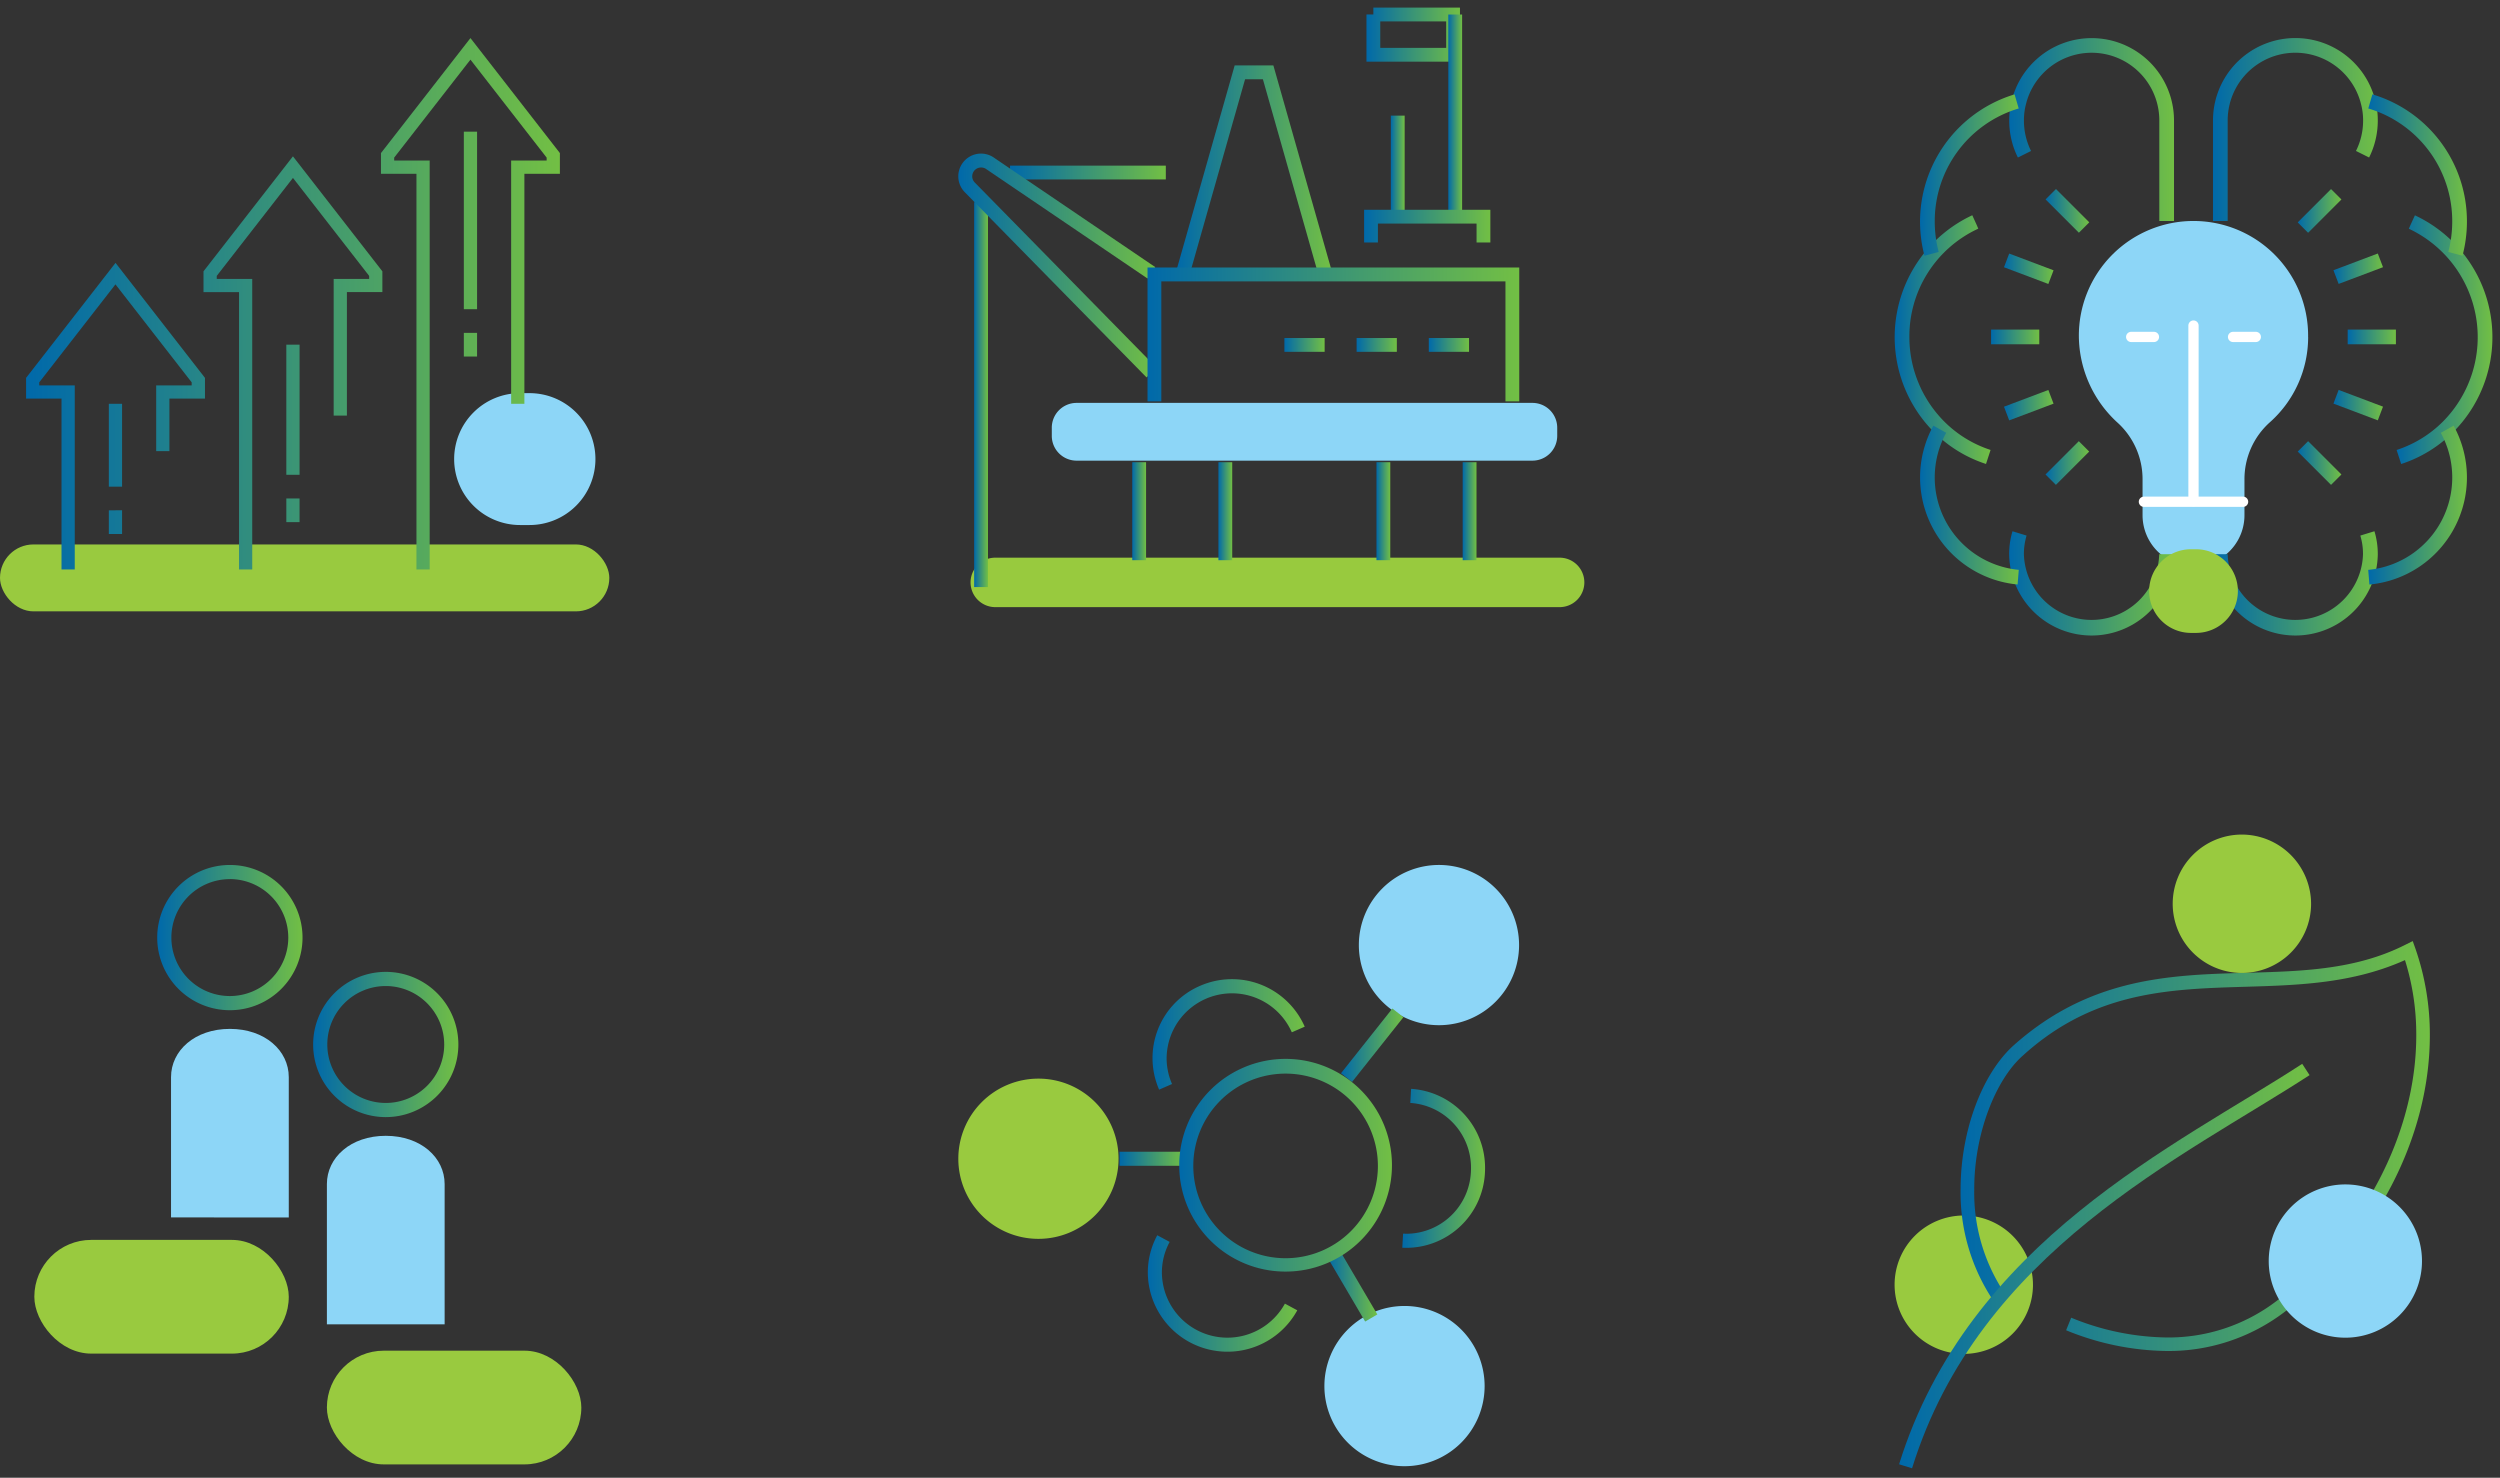 <svg xmlns="http://www.w3.org/2000/svg" width="164.36" height="97.153"><rect width="100%" height="100%" fill="#333333" stroke="none"/><defs><linearGradient id="a" x1="1" x2="0" y1=".5" y2=".5" gradientUnits="objectBoundingBox"><stop offset="0" stop-color="#72bf44"/><stop offset=".507" stop-color="#3a9476"/><stop offset="1" stop-color="#0069aa"/></linearGradient></defs><g data-name="Group 4111"><g data-name="Group 3910"><g data-name="Group 3908"><path fill="#8dd6f7" d="M89.336 62.134a5.267 5.267 0 1 0 5.268-5.268 5.268 5.268 0 0 0-5.268 5.268" data-name="Path 2183"/><path fill="#8dd6f7" d="M87.071 91.128a5.267 5.267 0 1 0 5.268-5.268 5.268 5.268 0 0 0-5.268 5.268" data-name="Path 2184"/><path fill="url(#a)" stroke="rgba(0,0,0,0)" d="m185.751 108.373-3.379 4.257-.724-.574 3.379-4.257.724.574-3.379 4.257-.724-.574 3.379-4.257.724.574Z" data-name="Path 2185" transform="translate(-93.485 -41.497)"/><path fill="url(#a)" stroke="rgba(0,0,0,0)" d="m180.19 181.174-2.5-4.257.8-.468 2.5 4.257-.8.468-2.5-4.257.8-.468 2.5 4.257-.8.468Z" data-name="Path 2186" transform="translate(-90.439 -94.29)"/><path fill="url(#a)" stroke="rgba(0,0,0,0)" d="m199.645 131.135.026-.461a5.192 5.192 0 0 1 4.863 5.213q0 .149-.008.3a5.187 5.187 0 0 1-5.142 4.936c-.1 0-.194 0-.29-.008l.05-.922c.081 0 .161.007.24.007a4.263 4.263 0 0 0 4.22-4.063q.007-.125.007-.248a4.268 4.268 0 0 0-3.991-4.291l.052-.922-.026.461.026-.461a5.192 5.192 0 0 1 4.863 5.213q0 .149-.008.3a5.187 5.187 0 0 1-5.142 4.936c-.1 0-.194 0-.29-.008l.05-.922c.081 0 .161.007.24.007a4.263 4.263 0 0 0 4.22-4.063q.007-.125.007-.248a4.269 4.269 0 0 0-3.991-4.291l.052-.922Z" data-name="Path 2187" transform="translate(-106.901 -59.088)"/><path fill="#99ca3f" d="M63.004 76.181a5.267 5.267 0 1 0 5.268-5.268 5.268 5.268 0 0 0-5.268 5.268" data-name="Path 2189"/><path fill="url(#a)" stroke="rgba(0,0,0,0)" d="M118.594 148.574h4.257v.924h-4.257v-.924h4.257v.924h-4.257v-.924Z" data-name="Path 2190" transform="translate(-44.993 -72.854)"/><path fill="url(#a)" stroke="rgba(0,0,0,0)" d="M136.062 129.312h.462a6.068 6.068 0 1 0 6.068-6.046 6.065 6.065 0 0 0-6.068 6.046h-.924a6.992 6.992 0 1 1 6.992 6.969 6.98 6.98 0 0 1-6.992-6.969h.924a6.068 6.068 0 1 0 6.068-6.046 6.065 6.065 0 0 0-6.068 6.046h-.924a6.992 6.992 0 1 1 6.992 6.969 6.98 6.98 0 0 1-6.992-6.969h.462Z" data-name="Path 2191" transform="translate(-58.072 -52.682)"/><path fill="url(#a)" stroke="rgba(0,0,0,0)" d="m137.574 102.749-.424.185a4.3 4.3 0 0 0-8.233 1.7 4.227 4.227 0 0 0 .356 1.7l-.846.37a5.173 5.173 0 0 1 2.707-6.831 5.227 5.227 0 0 1 6.866 2.692l-.847.369.424-.185-.424.185a4.3 4.3 0 0 0-8.233 1.7 4.228 4.228 0 0 0 .356 1.7l-.846.37a5.173 5.173 0 0 1 2.707-6.831 5.227 5.227 0 0 1 6.863 2.692l-.847.369Z" data-name="Path 2192" transform="translate(-52.222 -35.067)"/><path fill="url(#a)" stroke="rgba(0,0,0,0)" d="m136.073 177.055.406.22a5.234 5.234 0 0 1-9.825-2.487 5.138 5.138 0 0 1 .622-2.449l.813.439a4.212 4.212 0 0 0-.511 2.01 4.31 4.31 0 0 0 8.089 2.047l.813.44-.406-.22.406.22a5.234 5.234 0 0 1-9.825-2.487 5.138 5.138 0 0 1 .622-2.449l.813.439a4.212 4.212 0 0 0-.511 2.01 4.31 4.31 0 0 0 8.089 2.047l.813.44Z" data-name="Path 2193" transform="translate(-51.192 -91.129)"/></g><g data-name="Group 1821" transform="translate(-3074.559 18012.291)"><path fill="url(#a)" stroke="rgba(0,0,0,0)" d="M111.662 62.4v-.47a4.774 4.774 0 1 1-4.774 4.774 4.775 4.775 0 0 1 4.774-4.774v.931A3.843 3.843 0 1 0 115.5 66.7a3.849 3.849 0 0 0-3.843-3.843v-.927a4.774 4.774 0 1 1-4.774 4.774 4.775 4.775 0 0 1 4.774-4.774v.931A3.843 3.843 0 1 0 115.5 66.7a3.849 3.849 0 0 0-3.843-3.843V62.4Z" data-name="Path 2179" transform="translate(2978.012 -18017.354)"/><path fill="#8dd6f7" d="M3093.544-17932.249v-9.226c0-1.746-1.565-3.173-3.871-3.173s-3.87 1.427-3.87 3.173v9.221Z" data-name="Path 2180"/><path fill="url(#a)" stroke="rgba(0,0,0,0)" d="M155.676 92.578v-.466a4.774 4.774 0 1 1-4.774 4.774 4.775 4.775 0 0 1 4.774-4.774v.931a3.843 3.843 0 1 0 3.843 3.843 3.849 3.849 0 0 0-3.843-3.843v-.931a4.774 4.774 0 1 1-4.774 4.774 4.775 4.775 0 0 1 4.774-4.774v.931a3.843 3.843 0 1 0 3.843 3.843 3.849 3.849 0 0 0-3.843-3.843v-.466Z" data-name="Path 2181" transform="translate(2944.244 -18040.508)"/><path fill="#8dd6f7" d="M3103.791-17925.224v-9.221c0-1.745-1.565-3.173-3.871-3.173s-3.87 1.427-3.87 3.173v9.221Z" data-name="Path 2182"/><rect width="16.728" height="7.476" fill="#99ca3f" data-name="Rectangle 298" rx="3.738" transform="translate(3076.816 -17930.775)"/><rect width="16.728" height="7.476" fill="#99ca3f" data-name="Rectangle 299" rx="3.738" transform="translate(3096.05 -17923.492)"/></g><g data-name="Group 3892"><path fill="#98ca3e" d="M65.475 36.664a1.626 1.626 0 1 0 0 3.251h37.02a1.626 1.626 0 1 0 0-3.251Z" data-name="Path 2152"/><g fill="url(#a)" stroke="rgba(0,0,0,0)" data-name="Group 1622" transform="translate(-2767.684 18455.402)"><path d="M2857.975-18454.448h.453v2.194h4.333v-1.74h-4.787v-.91h5.694v3.554h-6.147v-3.1h.907v2.196h4.333v-1.74h-4.787v-.91h5.694v3.554h-6.147v-3.1h.453Z" data-name="Path 2138"/><path d="M2843.024-18425.015v6.442h-.9v-6.442h.907v6.442h-.907v-6.442Z" data-name="Path 2139"/><path d="M2847.788-18418.572v-6.442h.907v6.442h-.907v-6.442h.907v6.442Z" data-name="Path 2140"/><path d="M2859.086-18425.015v6.442h-.907v-6.442h.907v6.442h-.907v-6.442Z" data-name="Path 2141"/><path d="M2863.847-18418.572v-6.442h.907v6.442h-.907v-6.442h.907v6.442Z" data-name="Path 2142"/><path d="M2834.088-18444.512h10.241v.907h-10.241v-.907h10.241v.907h-10.241v-.907Z" data-name="Path 2143"/><path d="M2859.123-18441.359v-6.442h.907v6.442h-.907v-6.442h.907v6.442Z" data-name="Path 2144"/><path d="M2862.902-18441.358v-13.089h.907v13.089h-.907v-13.089h.907v13.089h-.907Z" data-name="Path 2145"/><path d="m2854.771-18437.557-.436.124-3.623-12.758h-1.173l-3.624 12.758-.872-.248 3.814-13.421h2.543l3.81 13.417-.872.248.436-.124-.436.124-3.623-12.758h-1.173l-3.624 12.758-.872-.248 3.811-13.417h2.543l3.81 13.417-.872.248Z" data-name="Path 2146"/><path d="M2854.771-18432.272h-2.645v-.907h2.645v.907h-2.645v-.907h2.645v.907Z" data-name="Path 2147"/><path d="M2859.517-18432.272h-2.645v-.907h2.645v.907h-2.645v-.907h2.645v.907Z" data-name="Path 2148"/><path d="M2864.265-18432.272h-2.646v-.907h2.645v.907h-2.645v-.907h2.645v.907Z" data-name="Path 2149"/><path d="M2832.637-18442.106v25.3h-.907v-25.3h.907v25.3h-.907v-25.3Z" data-name="Path 2150"/><path d="M2857.819-18439.46h-.453v-2.15h8.3v2.15h-.907v-1.243h-6.486v1.243h-.907v-2.15h8.3v2.15h-.907v-1.243h-6.486v1.243h-.454Z" data-name="Path 2151"/><path d="m2843.378-18430.916-.324.318-11.96-12.187a1.492 1.492 0 0 1-.145-1.87 1.488 1.488 0 0 1 2.079-.383l-.258.373.255-.375 10.612 7.2-.509.75-10.613-7.2a.575.575 0 0 0-.331-.1.582.582 0 0 0-.482.255.58.58 0 0 0-.1.33.589.589 0 0 0 .161.4l-.33.311.324-.318 11.956 12.184-.647.635.324-.318-.324.318-11.972-12.192a1.492 1.492 0 0 1-.145-1.87 1.489 1.489 0 0 1 2.08-.383l-.259.373.255-.375 10.612 7.2-.509.75-10.613-7.2a.581.581 0 0 0-.814.15.578.578 0 0 0-.1.33.589.589 0 0 0 .161.4l-.33.311.324-.318 11.956 12.184-.647.635Z" data-name="Path 2153"/><path d="M2867.113-18429.015h-.453v-7.888h-22.626v7.888h-.907v-8.8h24.439v8.8h-.907v-7.888h-22.625v7.888h-.907v-8.8h24.439v8.8h-.453Z" data-name="Path 2154"/></g><path fill="#8dd6f7" d="M70.78 26.488a1.631 1.631 0 0 0-1.631 1.629v.539a1.63 1.63 0 0 0 1.631 1.629h29.969a1.63 1.63 0 0 0 1.629-1.629v-.539a1.63 1.63 0 0 0-1.629-1.629Z" data-name="Path 2155"/></g><g data-name="Group 3907"><path fill="#8dd6f7" d="M151.744 22.151a7.536 7.536 0 1 0-15.071 0 7.769 7.769 0 0 0 2.51 5.606 5.012 5.012 0 0 1 1.677 3.745v2.371a3.35 3.35 0 1 0 6.7 0v-2.371a5.015 5.015 0 0 1 1.676-3.745 7.5 7.5 0 0 0 2.511-5.606" data-name="Path 2157"/><path fill="none" stroke="#fff" stroke-linecap="round" stroke-linejoin="round" stroke-width=".675" d="M140.949 32.987h6.52" data-name="Line 89"/><path fill="none" stroke="#fff" stroke-linecap="round" stroke-linejoin="round" stroke-width=".675" d="M144.209 21.403v11.543" data-name="Line 90"/><path fill="none" stroke="#fff" stroke-linecap="round" stroke-linejoin="round" stroke-width=".675" d="M146.81 22.151h1.497" data-name="Line 91"/><path fill="none" stroke="#fff" stroke-linecap="round" stroke-linejoin="round" stroke-width=".675" d="M140.112 22.151h1.497" data-name="Line 92"/><path fill="url(#a)" stroke="rgba(0,0,0,0)" d="M106.057 76.527h-.483v-6.6a4.449 4.449 0 0 0-8.74-1.189v.008a4.178 4.178 0 0 0-.161 1.181 4.464 4.464 0 0 0 .467 1.995l-.864.431a5.426 5.426 0 0 1-.569-2.426 5.156 5.156 0 0 1 .2-1.455l.463.137-.465-.129a5.415 5.415 0 0 1 10.635 1.45v6.6h-.966v-6.6a4.449 4.449 0 0 0-8.74-1.189v.008a4.178 4.178 0 0 0-.161 1.181 4.464 4.464 0 0 0 .467 1.995l-.864.431a5.426 5.426 0 0 1-.569-2.426 5.156 5.156 0 0 1 .2-1.455l.463.137-.465-.129a5.415 5.415 0 0 1 10.635 1.447v6.6h-.483Z" data-name="Path 2158" transform="translate(36.388 -61.999)"/><path fill="url(#a)" stroke="rgba(0,0,0,0)" d="M106.057 200.3h.483a5.418 5.418 0 0 1-10.835 0 5.174 5.174 0 0 1 .219-1.509l.924.283a4.2 4.2 0 0 0-.177 1.226 4.452 4.452 0 0 0 8.9 0h.966a5.418 5.418 0 0 1-10.835 0 5.174 5.174 0 0 1 .219-1.509l.924.283a4.2 4.2 0 0 0-.177 1.226 4.452 4.452 0 0 0 8.9 0h.483Z" data-name="Path 2159" transform="translate(36.388 -163.863)"/><path fill="url(#a)" stroke="rgba(0,0,0,0)" d="m69.793 113.212.2.44a7.792 7.792 0 0 0-4.53 7.117 7.871 7.871 0 0 0 2.3 5.57 7.635 7.635 0 0 0 3.039 1.861l-.3.919a8.6 8.6 0 0 1-3.423-2.1 8.842 8.842 0 0 1 2.52-14.248l.4.879-.2-.44.2.44a7.792 7.792 0 0 0-4.53 7.117 7.871 7.871 0 0 0 2.3 5.57 7.635 7.635 0 0 0 3.039 1.861l-.3.919a8.6 8.6 0 0 1-3.423-2.1 8.842 8.842 0 0 1 2.52-14.248l.4.879Z" data-name="Path 2160" transform="translate(60.061 -98.617)"/><path fill="url(#a)" stroke="rgba(0,0,0,0)" d="m72.193 90.316-.467.124a8.743 8.743 0 0 1 5.923-10.608l.27.927a7.727 7.727 0 0 0-5.519 7.434 7.82 7.82 0 0 0 .259 2l-.934.247.467-.124-.467.124a8.743 8.743 0 0 1 5.923-10.608l.27.927a7.727 7.727 0 0 0-5.518 7.434 7.82 7.82 0 0 0 .259 2l-.934.247Z" data-name="Path 2161" transform="translate(54.798 -73.628)"/><path fill="url(#a)" stroke="rgba(0,0,0,0)" d="m72.731 170.275.422.234a6.1 6.1 0 0 0 4.771 9.011l-.078.963a7.071 7.071 0 0 1-5.537-10.442l.845.468-.422-.234.422.234a6.1 6.1 0 0 0 4.771 9.011l-.078.963a7.071 7.071 0 0 1-5.537-10.442l.845.468Z" data-name="Path 2162" transform="translate(54.797 -142.056)"/><path fill="url(#a)" stroke="rgba(0,0,0,0)" d="m161.017 72.14-.432-.216a4.46 4.46 0 0 0 .469-1.995 4.182 4.182 0 0 0-.163-1.181v-.008a4.449 4.449 0 0 0-8.74 1.189v6.6h-.966v-6.6a5.415 5.415 0 0 1 10.637-1.446l-.466.128.463-.137a5.135 5.135 0 0 1 .2 1.454 5.426 5.426 0 0 1-.57 2.426l-.864-.431.432.216-.432-.216a4.46 4.46 0 0 0 .469-1.995 4.182 4.182 0 0 0-.163-1.181v-.007a4.449 4.449 0 0 0-8.74 1.189v6.6h-.966v-6.6a5.415 5.415 0 0 1 10.637-1.446l-.466.128.463-.137a5.135 5.135 0 0 1 .2 1.454 5.426 5.426 0 0 1-.57 2.426l-.864-.431Z" data-name="Path 2163" transform="translate(-5.694 -61.999)"/><path fill="url(#a)" stroke="rgba(0,0,0,0)" d="m161.34 198.93.462-.142a5.155 5.155 0 0 1 .219 1.51 5.418 5.418 0 0 1-10.835 0h.966a4.452 4.452 0 0 0 8.9 0 4.2 4.2 0 0 0-.176-1.226l.923-.284-.462.142.462-.142a5.155 5.155 0 0 1 .219 1.51 5.418 5.418 0 0 1-10.835 0h.966a4.452 4.452 0 0 0 8.9 0 4.2 4.2 0 0 0-.176-1.226l.923-.284Z" data-name="Path 2164" transform="translate(-5.696 -163.861)"/><path fill="url(#a)" stroke="rgba(0,0,0,0)" d="m201.336 128.655-.148-.459a7.638 7.638 0 0 0 3.039-1.861 7.878 7.878 0 0 0-2.237-12.687l.4-.879a8.843 8.843 0 0 1 2.521 14.248 8.6 8.6 0 0 1-3.423 2.1l-.3-.919.148.459-.148-.459a7.638 7.638 0 0 0 3.039-1.861 7.878 7.878 0 0 0-2.237-12.687l.4-.879a8.843 8.843 0 0 1 2.521 14.248 8.6 8.6 0 0 1-3.423 2.1l-.3-.919Z" data-name="Path 2165" transform="translate(-43.625 -98.613)"/><path fill="url(#a)" stroke="rgba(0,0,0,0)" d="m193.609 80.3.135-.464a8.7 8.7 0 0 1 6.214 8.361 8.8 8.8 0 0 1-.291 2.246l-.934-.247a7.832 7.832 0 0 0 .259-2 7.729 7.729 0 0 0-5.518-7.434l.27-.927-.135.464.135-.464a8.7 8.7 0 0 1 6.214 8.361 8.8 8.8 0 0 1-.291 2.246l-.934-.247a7.832 7.832 0 0 0 .259-2 7.729 7.729 0 0 0-5.518-7.434l.27-.927Z" data-name="Path 2166" transform="translate(-37.773 -73.632)"/><path fill="url(#a)" stroke="rgba(0,0,0,0)" d="m193.493 180-.039-.481a6.1 6.1 0 0 0 4.771-9.01l.844-.469a7.068 7.068 0 0 1-5.537 10.443l-.078-.963.039.481-.039-.481a6.1 6.1 0 0 0 4.771-9.01l.844-.469a7.068 7.068 0 0 1-5.537 10.443l-.078-.963Z" data-name="Path 2167" transform="translate(-37.758 -142.054)"/><path fill="url(#a)" stroke="rgba(0,0,0,0)" d="M187.861 143.882h3.17v.966h-3.17v-.966h3.17v.966h-3.17v-.966Z" data-name="Path 2168" transform="translate(-33.515 -122.214)"/><path fill="url(#a)" stroke="rgba(0,0,0,0)" d="M90.77 143.882h3.17v.966h-3.17v-.966h3.17v.966h-3.17v-.966Z" data-name="Path 2169" transform="translate(40.131 -122.214)"/><path fill="url(#a)" stroke="rgba(0,0,0,0)" d="m174.259 107.8 2.19-2.19.683.683-2.19 2.19-.683-.683 2.19-2.19.683.683-2.19 2.19-.683-.683Z" data-name="Path 2170" transform="translate(-23.198 -93.179)"/><path fill="url(#a)" stroke="rgba(0,0,0,0)" d="m106.288 105.608 2.19 2.19-.683.683-2.19-2.19.683-.683 2.19 2.19-.683.683-2.19-2.19.683-.683Z" data-name="Path 2171" transform="translate(28.879 -93.181)"/><path fill="url(#a)" stroke="rgba(0,0,0,0)" d="m183.986 124.254 2.916-1.1.342.9-2.916 1.1-.342-.9 2.916-1.1.342.9-2.916 1.1-.342-.9Z" data-name="Path 2172" transform="translate(-30.576 -106.488)"/><path fill="url(#a)" stroke="rgba(0,0,0,0)" d="m97.2 125.158-2.916-1.1.342-.9 2.916 1.1-.342.9-2.916-1.1.342-.9 2.916 1.1-.342.9Z" data-name="Path 2173" transform="translate(37.466 -106.488)"/><path fill="url(#a)" stroke="rgba(0,0,0,0)" d="m174.942 174.261 2.19 2.19-.683.683-2.19-2.19.683-.683 2.19 2.19-.683.683-2.19-2.19.683-.683Z" data-name="Path 2174" transform="translate(-23.198 -145.257)"/><path fill="url(#a)" stroke="rgba(0,0,0,0)" d="m105.6 176.45 2.19-2.19.683.683-2.19 2.19-.683-.683 2.19-2.19.683.683-2.19 2.19-.683-.683Z" data-name="Path 2175" transform="translate(28.879 -145.255)"/><path fill="url(#a)" stroke="rgba(0,0,0,0)" d="m184.328 160.306 2.916 1.1-.342.9-2.916-1.1.342-.9 2.916 1.1-.342.9-2.916-1.1.342-.9Z" data-name="Path 2176" transform="translate(-30.576 -134.671)"/><path fill="url(#a)" stroke="rgba(0,0,0,0)" d="m97.542 161.209-2.916 1.1-.342-.9 2.916-1.1.342.9-2.916 1.1-.342-.9 2.916-1.1.342.9Z" data-name="Path 2177" transform="translate(37.466 -134.671)"/><path fill="#99ca3f" d="M144.044 36.11h.333a2.75 2.75 0 0 1 2.75 2.75 2.751 2.751 0 0 1-2.751 2.75h-.332a2.751 2.751 0 0 1-2.751-2.749 2.751 2.751 0 0 1 2.751-2.751Z" data-name="Rectangle 296"/></g><g data-name="Group 3909"><path fill="#99ca3f" d="M133.656 84.488a4.549 4.549 0 1 1-4.55-4.576 4.563 4.563 0 0 1 4.55 4.576" data-name="Path 2195"/><path fill="url(#a)" stroke="rgba(0,0,0,0)" d="m101.2 118.79-.362.255a12.766 12.766 0 0 1-2.184-7.387c.01-3.886 1.437-7.576 3.459-9.418 8.628-7.715 17.968-2.661 25.816-6.657l.449-.223.167.472a17.175 17.175 0 0 1 .953 5.72c0 6.669-3.559 13.631-9.55 18.18a12.586 12.586 0 0 1-7.765 2.568 17.913 17.913 0 0 1-6.59-1.36l.332-.821a17.04 17.04 0 0 0 6.258 1.3 11.694 11.694 0 0 0 7.229-2.388c5.782-4.384 9.2-11.122 9.2-17.474a16.289 16.289 0 0 0-.9-5.426l.418-.147.2.4c-8.487 4.128-17.521-.862-25.617 6.521-1.755 1.567-3.176 5.1-3.167 8.761a11.884 11.884 0 0 0 2.023 6.877l-.725.51.362-.255-.362.255a12.766 12.766 0 0 1-2.184-7.387c.01-3.886 1.437-7.576 3.459-9.418 8.628-7.715 17.968-2.661 25.816-6.657l.449-.223.167.472a17.175 17.175 0 0 1 .953 5.72c0 6.669-3.559 13.631-9.55 18.18a12.586 12.586 0 0 1-7.765 2.568 17.913 17.913 0 0 1-6.59-1.36l.332-.821a17.04 17.04 0 0 0 6.258 1.3 11.694 11.694 0 0 0 7.229-2.388c5.782-4.384 9.2-11.122 9.2-17.474a16.289 16.289 0 0 0-.9-5.426l.418-.147.2.4c-8.487 4.128-17.521-.862-25.617 6.521-1.755 1.567-3.176 5.1-3.167 8.761a11.884 11.884 0 0 0 2.023 6.877l-.725.51Z" data-name="Path 2196" transform="translate(30.243 -33.488)"/><path fill="url(#a)" stroke="rgba(0,0,0,0)" d="m80.823 158.253-.423-.131c4.571-14.692 18.245-20.939 26.5-26.324l.483.742c-8.37 5.437-21.719 11.594-26.133 25.844l-.846-.263.423.131-.423-.131c4.571-14.692 18.245-20.939 26.5-26.324l.483.742c-8.37 5.437-21.719 11.594-26.133 25.844l-.846-.263Z" data-name="Path 2197" transform="translate(44.453 -61.855)"/><path fill="#99ca3f" d="M151.94 59.444a4.549 4.549 0 1 1-4.55-4.576 4.564 4.564 0 0 1 4.55 4.576" data-name="Path 2198"/><path fill="#8dd6f7" d="M159.231 82.906a5.038 5.038 0 1 1-5.037-5.037 5.037 5.037 0 0 1 5.037 5.037" data-name="Path 2199"/></g><g data-name="Group 3891" transform="translate(-2946.128 17540.585)"><rect width="40.059" height="4.399" fill="#99ca3f" data-name="Rectangle 289" rx="2.199" transform="translate(2946.128 -17504.791)"/><path fill="#8dd6f7" d="M2980.322-17514.738h.617a4.335 4.335 0 0 1 4.335 4.335 4.335 4.335 0 0 1-4.336 4.336h-.616a4.336 4.336 0 0 1-4.336-4.335 4.336 4.336 0 0 1 4.336-4.336Z" data-name="Rectangle 291"/><path fill="url(#a)" stroke="rgba(0,0,0,0)" d="M98.714 81.844h.435V83.4h-.87v-1.556h.87V83.4h-.87v-1.556h.435Zm-11.67 10.891h.435v1.555h-.87v-1.555h.87v1.555h-.87v-1.555h.435Zm-11.669.776h.435v1.556h-.87v-1.555h.87v1.556h-.87v-1.556h.435Zm0-7h.435v5.446h-.87v-5.446h.87v5.446h-.87v-5.446h.435ZM72.264 97.4h-.435V86.168H69.5v-1.363l5.88-7.561 5.881 7.561v1.362h-2.338v3.455h-.87V85.3h2.334v-.2l-5.011-6.442-5.011 6.442v.2H72.7v12.1h-.87V86.168H69.5v-1.363l5.88-7.561 5.881 7.561v1.362h-2.338v3.455h-.87V85.3h2.334v-.2l-5.011-6.442-5.011 6.442v.2H72.7v12.1h-.435Zm14.78-14.78h.435v8.557h-.87v-8.555h.87v8.557h-.87v-8.557h.435ZM83.932 97.4H83.5V79.167h-2.336V77.8l5.88-7.56 5.88 7.56v1.363h-2.332v8.122h-.87V78.3h2.333v-.2l-5.01-6.441-5.01 6.441v.2h2.333v19.1H83.5V79.167h-2.336V77.8l5.88-7.56 5.88 7.56v1.363h-2.332v8.122h-.87V78.3h2.333v-.2l-5.01-6.441-5.01 6.441v.2h2.333v19.1h-.435Zm14.782-28.782h.435v11.67h-.87v-11.67h.87v11.67h-.87v-11.67h.435ZM95.6 97.4h-.435V71.388h-2.333v-1.363l5.882-7.56 5.88 7.56v1.363h-2.334v15.123h-.87V70.518h2.334v-.194l-5.01-6.441-5.014 6.441v.194h2.334V97.4h-.87V71.388h-2.332v-1.363l5.882-7.56 5.88 7.56v1.363h-2.334v15.123h-.87V70.518h2.334v-.194l-5.01-6.441-5.014 6.441v.194h2.334V97.4H95.6Z" data-name="Path 2136" transform="translate(2878.343 -17600.547)"/></g></g></g></svg>
